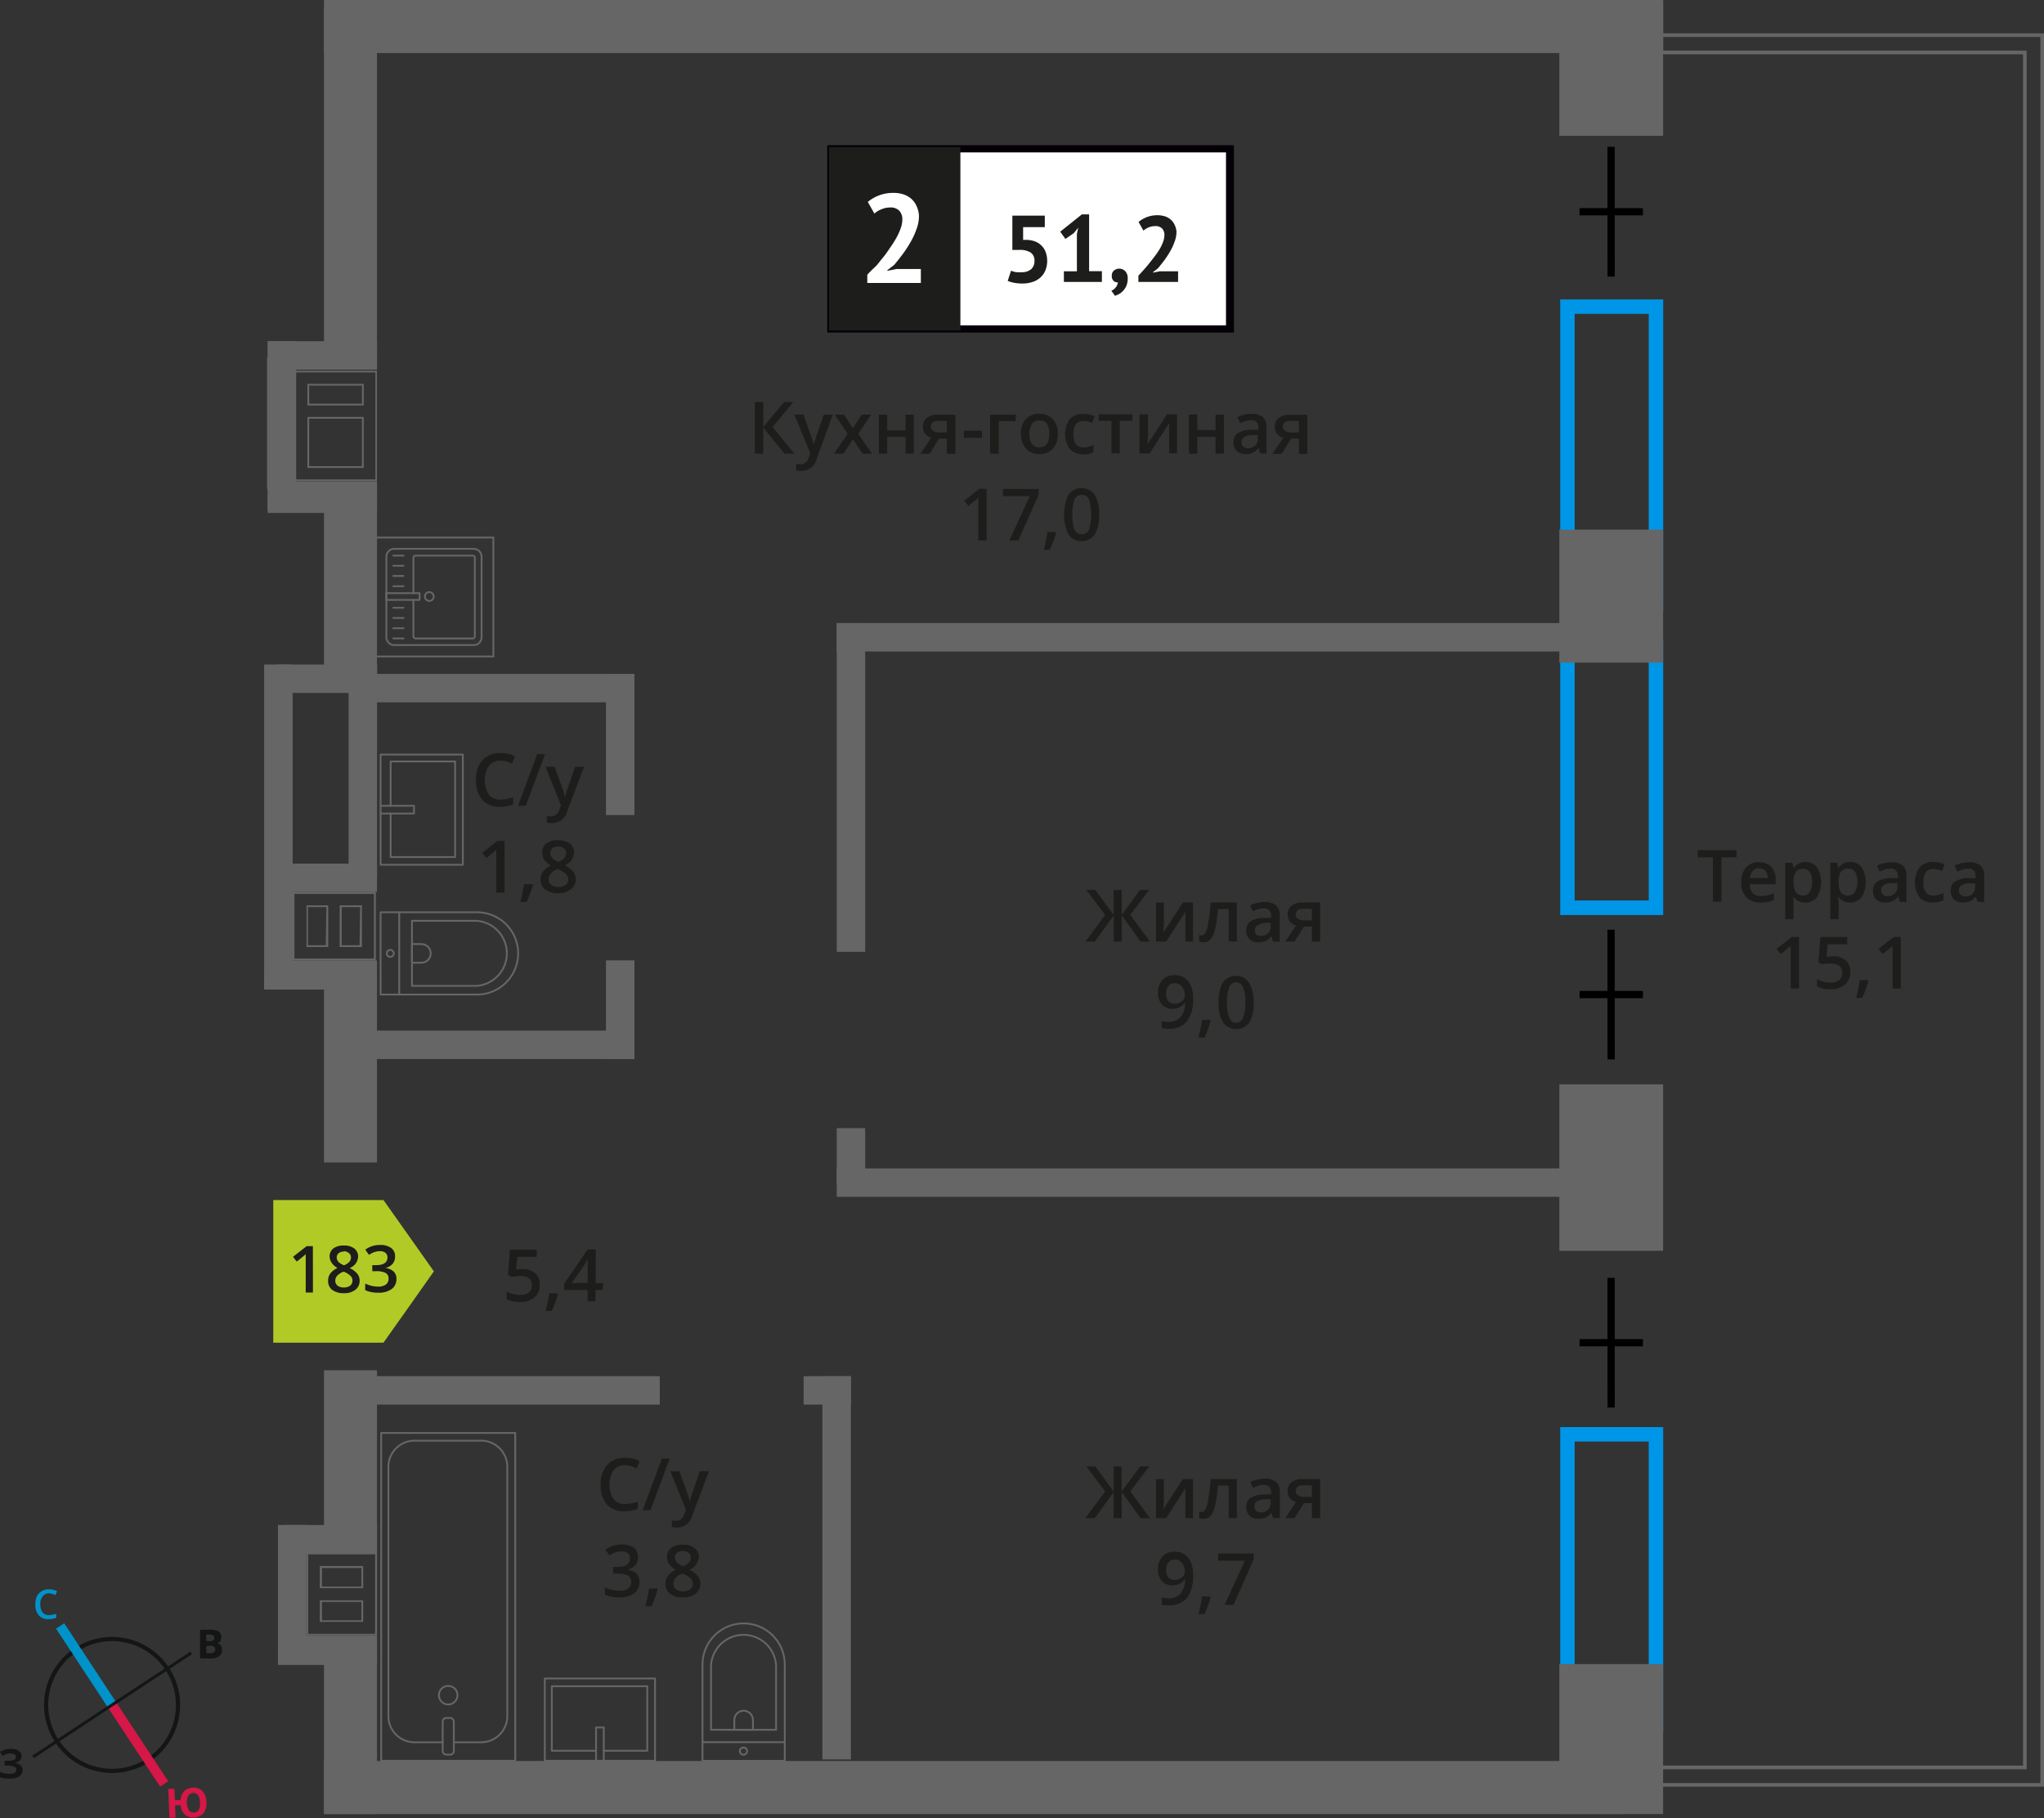 <svg id="Layer_1" data-name="Layer 1" xmlns="http://www.w3.org/2000/svg" width="282.81" height="251.5" viewBox="0 0 282.81 251.5">
  <rect x="0" y="0" width="282.81" height="251.5" fill="#333333" stroke="none"/>
  <defs>
    <style>
      .cls-1, .cls-10, .cls-11, .cls-12, .cls-4, .cls-8 {
        fill: none;
      }

      .cls-1 {
        stroke: #666;
        stroke-linecap: round;
        stroke-linejoin: round;
        stroke-width: 0.25px;
      }

      .cls-2 {
        fill: #666;
      }

      .cls-3 {
        fill: #1d1d1b;
      }

      .cls-4 {
        stroke: #000;
      }

      .cls-10, .cls-11, .cls-12, .cls-4 {
        stroke-miterlimit: 10;
      }

      .cls-5 {
        fill: #0096e7;
      }

      .cls-6 {
        fill: #fff;
      }

      .cls-7 {
        fill: #050007;
      }

      .cls-8 {
        stroke: #1d1d1b;
        stroke-miterlimit: 22.93;
        stroke-width: 0.5px;
      }

      .cls-9 {
        fill: #b2ca25;
        fill-rule: evenodd;
      }

      .cls-10 {
        stroke: #141515;
        stroke-width: 0.58px;
      }

      .cls-11 {
        stroke: #0093ca;
        stroke-width: 1.35px;
      }

      .cls-12 {
        stroke: #d61747;
        stroke-width: 1.35px;
      }

      .cls-13 {
        fill: #141515;
      }

      .cls-14 {
        fill: #0093ca;
      }

      .cls-15 {
        fill: #d61747;
      }
    </style>
  </defs>
  <g>
    <path class="cls-1" d="M54.53,75.92h11A1.09,1.09,0,0,1,66.63,77V88.15a1.08,1.08,0,0,1-1.08,1.08h-11a1.09,1.09,0,0,1-1.09-1.09V77A1.09,1.09,0,0,1,54.53,75.92Z"/>
    <path class="cls-1" d="M57.2,82.05V77.17a.32.32,0,0,1,.32-.32h7.86a.32.32,0,0,1,.32.32V88a.32.32,0,0,1-.32.32H57.52A.32.32,0,0,1,57.2,88V83"/>
    <path class="cls-1" d="M59.32,81.91a.61.61,0,1,1,0,1.21.61.61,0,0,1,0-1.21Z"/>
    <rect class="cls-1" x="53.44" y="82.05" width="4.61" height="0.93"/>
    <line class="cls-1" x1="54.42" y1="88.31" x2="55.83" y2="88.31"/>
    <line class="cls-1" x1="54.42" y1="86.9" x2="55.83" y2="86.9"/>
    <line class="cls-1" x1="54.42" y1="85.48" x2="55.83" y2="85.48"/>
    <line class="cls-1" x1="54.42" y1="84.07" x2="55.83" y2="84.07"/>
    <line class="cls-1" x1="54.42" y1="81.09" x2="55.83" y2="81.09"/>
    <line class="cls-1" x1="54.42" y1="79.67" x2="55.83" y2="79.67"/>
    <line class="cls-1" x1="54.42" y1="78.26" x2="55.83" y2="78.26"/>
    <line class="cls-1" x1="54.42" y1="76.85" x2="55.83" y2="76.85"/>
    <path class="cls-2" d="M68.14,90.68H51.93V74.48H68.14Zm.25-16.45H51.68v16.7H68.39Z"/>
    <g>
      <path class="cls-3" d="M72.34,175.55a2.45,2.45,0,0,1,1.71.57,2,2,0,0,1,.63,1.55,2.3,2.3,0,0,1-.71,1.79,3,3,0,0,1-2,.64,4,4,0,0,1-1.88-.38v-1.05A3.19,3.19,0,0,0,71,179a4.19,4.19,0,0,0,1,.12,1.82,1.82,0,0,0,1.19-.34,1.26,1.26,0,0,0,.4-1c0-.85-.54-1.28-1.63-1.28a4.72,4.72,0,0,0-.57.05c-.22,0-.42.06-.59.1l-.51-.3.27-3.49h3.71v1h-2.7l-.16,1.76.42-.06A3.47,3.47,0,0,1,72.34,175.55Z"/>
      <path class="cls-3" d="M77.2,179a15,15,0,0,1-.86,2.34H75.5a24.85,24.85,0,0,0,.5-2.45h1.13Z"/>
      <path class="cls-3" d="M83.39,178.45h-1V180H81.31v-1.55H78.05v-.89l3.26-4.72h1.12v4.65h1Zm-2.08-1V175.7c0-.64,0-1.16,0-1.57h0a5,5,0,0,1-.43.79l-1.77,2.57Z"/>
    </g>
    <rect class="cls-2" x="37.04" y="68.87" width="8.79" height="2.08"/>
    <rect class="cls-2" x="36.55" y="134.8" width="8.79" height="2.08"/>
    <rect class="cls-2" x="36.95" y="49.47" width="2.08" height="18.16"/>
    <rect class="cls-2" x="45.46" y="228.22" width="2.08" height="18.16"/>
    <rect class="cls-2" x="38.46" y="228.22" width="9.08" height="2.08"/>
    <line class="cls-4" x1="222.92" y1="38.26" x2="222.91" y2="20.31"/>
    <line class="cls-4" x1="227.32" y1="29.29" x2="218.55" y2="29.29"/>
    <line class="cls-4" x1="222.92" y1="146.54" x2="222.91" y2="128.6"/>
    <line class="cls-4" x1="227.32" y1="137.57" x2="218.55" y2="137.57"/>
    <line class="cls-4" x1="222.92" y1="194.7" x2="222.91" y2="176.75"/>
    <line class="cls-4" x1="227.32" y1="185.73" x2="218.55" y2="185.73"/>
    <path class="cls-5" d="M228.12,237.67H217.87V199.4h10.25Zm2-40.27H215.87v42.27h14.25Z"/>
    <path class="cls-5" d="M228.12,124.56H217.87V90.47h10.25Zm2-36.09H215.87v38.1h14.25Z"/>
    <path class="cls-5" d="M228.12,82.48H217.87V43.42h10.25Zm2-41.06H215.87V84.48h14.25Z"/>
    <rect class="cls-1" x="52.74" y="198.21" width="18.55" height="45.35"/>
    <rect class="cls-1" x="61.25" y="237.64" width="1.54" height="5.07" rx="0.49"/>
    <path class="cls-1" d="M61.25,241H57.42a3.62,3.62,0,0,1-3.68-3.56v-34.6a3.62,3.62,0,0,1,3.68-3.56H66.5a3.62,3.62,0,0,1,3.69,3.56v34.6A3.62,3.62,0,0,1,66.5,241H62.79"/>
    <path class="cls-1" d="M63.29,234.44A1.28,1.28,0,1,1,62,233.21,1.25,1.25,0,0,1,63.29,234.44Z"/>
    <path class="cls-1" d="M97.2,230.25v13.32h11.38V230.25a5.69,5.69,0,0,0-11.38,0Z"/>
    <path class="cls-1" d="M98.38,230.35v8.92h9v-8.92a4.51,4.51,0,0,0-9,0Z"/>
    <path class="cls-1" d="M101.6,237.93v1.34h2.58v-1.34a1.29,1.29,0,1,0-2.58,0Z"/>
    <path class="cls-1" d="M102.89,241.74a.47.47,0,0,1,.48.48.48.48,0,1,1-1,0A.47.47,0,0,1,102.89,241.74Z"/>
    <line class="cls-1" x1="97.2" y1="240.99" x2="108.58" y2="240.99"/>
    <rect class="cls-1" x="75.38" y="232.18" width="15.25" height="11.38"/>
    <polyline class="cls-1" points="83.54 243.56 83.54 238.95 82.47 238.95 82.47 243.56"/>
    <polyline class="cls-1" points="83.54 242.17 89.56 242.17 89.56 233.25 76.35 233.25 76.35 242.17 82.47 242.17"/>
    <path class="cls-1" d="M66,126.19H52.66v11.38H66a5.69,5.69,0,1,0,0-11.38Z"/>
    <path class="cls-1" d="M65.87,127.37H57v9h8.92a4.51,4.51,0,0,0,0-9Z"/>
    <path class="cls-1" d="M58.3,130.59H57v2.58H58.3a1.29,1.29,0,1,0,0-2.58Z"/>
    <path class="cls-1" d="M54.48,131.88a.48.48,0,1,1-.48-.48A.47.47,0,0,1,54.48,131.88Z"/>
    <line class="cls-1" x1="55.24" y1="126.19" x2="55.24" y2="137.57"/>
    <rect class="cls-1" x="52.66" y="104.37" width="11.38" height="15.25"/>
    <polyline class="cls-1" points="52.66 112.53 57.28 112.53 57.28 111.46 52.66 111.46"/>
    <polyline class="cls-1" points="54.05 112.53 54.05 118.55 62.97 118.55 62.97 105.33 54.05 105.33 54.05 111.46"/>
    <rect class="cls-2" x="215.75" y="73.26" width="14.36" height="18.4"/>
    <rect class="cls-2" x="215.75" y="0.39" width="14.36" height="18.4"/>
    <rect class="cls-2" x="215.75" y="149.99" width="14.36" height="23.03"/>
    <rect class="cls-2" x="215.75" y="230.19" width="14.36" height="20.74"/>
    <rect class="cls-2" x="44.83" y="1.02" width="7.33" height="48.15"/>
    <rect class="cls-2" x="44.83" y="68.56" width="7.33" height="25.31"/>
    <rect class="cls-2" x="44.83" y="135.49" width="7.33" height="25.31"/>
    <rect class="cls-2" x="44.83" y="189.54" width="7.33" height="25.31"/>
    <rect class="cls-2" x="44.83" y="228.1" width="7.33" height="22.83"/>
    <rect class="cls-2" x="44.83" width="185.29" height="7.34"/>
    <rect class="cls-2" x="44.83" y="243.59" width="179.73" height="7.34"/>
    <path class="cls-2" d="M42.64,215h9.27v11H42.64Zm7.61,4.68v-3.06h-6v3.06h6m0,4.67v-3h-6v3h6m-7.86-9.6v11.47h9.77V214.78H42.39ZM50,219.46H44.55V216.9H50Zm0,4.67H44.55v-2.55H50Z"/>
    <rect class="cls-2" x="39.04" y="226.25" width="13.13" height="3.93"/>
    <rect class="cls-2" x="39.04" y="210.95" width="13.13" height="3.93"/>
    <rect class="cls-2" x="38.46" y="210.95" width="3.93" height="19.23"/>
    <rect class="cls-2" x="38.16" y="119.46" width="14" height="3.93"/>
    <rect class="cls-2" x="38.16" y="91.92" width="14" height="3.93"/>
    <rect class="cls-2" x="38.16" y="132.85" width="14" height="3.93"/>
    <rect class="cls-2" x="36.55" y="91.92" width="3.94" height="44.87"/>
    <rect class="cls-2" x="48.23" y="91.92" width="3.94" height="29.46"/>
    <path class="cls-2" d="M40.74,123.65h11v8.94h-11ZM45.41,131v-5.77h-3V131h3m4.67,0v-5.77H47V131h3m-9.59-7.6h0v9.44H52V123.4Zm4.67,7.35H42.61v-5.27h2.55Zm4.67,0H47.28v-5.27h2.55Z"/>
    <path class="cls-2" d="M282.31,5.11V246.64H227.56v-1.91h52.85V7H227.56V5.11h54.75Zm.5-.5H227.06v2.9h52.85V244.23H227.06v2.91h55.75V4.61Z"/>
    <rect class="cls-2" x="52.16" y="93.22" width="35.61" height="3.93"/>
    <rect class="cls-2" x="115.77" y="86.19" width="104.3" height="3.93"/>
    <rect class="cls-2" x="115.77" y="161.62" width="104.3" height="3.93"/>
    <rect class="cls-2" x="52.16" y="142.56" width="35.61" height="3.93"/>
    <rect class="cls-2" x="52.16" y="190.36" width="39.13" height="3.93"/>
    <rect class="cls-2" x="111.19" y="190.36" width="6.54" height="3.93"/>
    <rect class="cls-2" x="83.84" y="93.22" width="3.94" height="19.52"/>
    <rect class="cls-2" x="115.77" y="86.19" width="3.94" height="45.47"/>
    <rect class="cls-2" x="115.77" y="156.05" width="3.94" height="7.71"/>
    <rect class="cls-2" x="113.79" y="190.36" width="3.94" height="53.01"/>
    <rect class="cls-2" x="83.84" y="132.84" width="3.94" height="13.66"/>
    <path class="cls-2" d="M40.94,51.52h11V66.31h-11Zm9.39,4.57v-3h-7.8v3h7.8m0,8.64V57.67h-7.8v7.06h7.8M40.69,51.27V66.56H52.16V51.27Zm9.39,4.57h-7.3v-2.5h7.3Zm0,8.64h-7.3V57.92h7.3Z"/>
    <rect class="cls-2" x="37.04" y="47.2" width="3.94" height="23.32"/>
    <rect class="cls-2" x="37.04" y="47.2" width="15.13" height="3.93"/>
    <rect class="cls-2" x="37.04" y="66.59" width="15.13" height="3.93"/>
    <path class="cls-3" d="M109.91,62.75h-1.37l-2.94-3.62v3.62h-1.16V55.61h1.16v3.46l2.89-3.46h1.28l-2.88,3.45Zm0-5.4h1.25l1.1,3.06a5.39,5.39,0,0,1,.33,1.23h0c0-.18.09-.39.16-.65s.49-1.47,1.24-3.64h1.24L113,63.47a2.19,2.19,0,0,1-2.1,1.68,3.05,3.05,0,0,1-.74-.08v-.91a2.68,2.68,0,0,0,.59.06,1.2,1.2,0,0,0,1.17-1l.2-.51ZM117.29,60l-1.81-2.64h1.31L118,59.24l1.24-1.89h1.3L118.74,60l1.91,2.76h-1.3l-1.33-2-1.33,2h-1.3Zm5.46-2.64v2.17h2.54V57.35h1.15v5.4h-1.15V60.42h-2.54v2.33H121.6v-5.4Zm5.88,5.4h-1.28l1.5-2.21A1.61,1.61,0,0,1,128,60a1.63,1.63,0,0,1-.31-1,1.44,1.44,0,0,1,.55-1.2,2.32,2.32,0,0,1,1.49-.43h2.46v5.4H131V60.67h-1.09ZM128.8,59a.68.68,0,0,0,.32.62,1.49,1.49,0,0,0,.84.21H131v-1.6h-1.25a1.16,1.16,0,0,0-.72.2A.68.68,0,0,0,128.8,59Zm4.55,1.57v-1h2.51v1Zm7.18-3.21v.9h-2.34v4.5H137v-5.4ZM146.36,60a2.94,2.94,0,0,1-.68,2.07,2.44,2.44,0,0,1-1.89.74,2.63,2.63,0,0,1-1.33-.34,2.31,2.31,0,0,1-.9-1,3.36,3.36,0,0,1-.31-1.49,3,3,0,0,1,.67-2,2.46,2.46,0,0,1,1.9-.74,2.36,2.36,0,0,1,1.86.76A2.88,2.88,0,0,1,146.36,60Zm-3.93,0c0,1.25.46,1.87,1.38,1.87s1.37-.62,1.37-1.87-.46-1.85-1.38-1.85a1.15,1.15,0,0,0-1,.48A2.41,2.41,0,0,0,142.43,60Zm7.43,2.81a2.34,2.34,0,0,1-1.86-.72A3.6,3.6,0,0,1,148,58a2.45,2.45,0,0,1,1.92-.74,3.62,3.62,0,0,1,1.54.32l-.35.92a3.38,3.38,0,0,0-1.2-.28c-.93,0-1.4.62-1.4,1.86a2.27,2.27,0,0,0,.35,1.37,1.22,1.22,0,0,0,1,.45,2.93,2.93,0,0,0,1.45-.38v1a2.16,2.16,0,0,1-.65.26A4.16,4.16,0,0,1,149.86,62.85Zm6.83-5.5v.9h-1.76v4.5h-1.15v-4.5H152v-.9Zm2.14,0v2.77c0,.32,0,.8-.08,1.42l2.71-4.19h1.4v5.4h-1.1V60c0-.15,0-.39,0-.73s0-.58,0-.73l-2.7,4.18h-1.4v-5.4Zm6.82,0v2.17h2.54V57.35h1.15v5.4h-1.15V60.42h-2.54v2.33H164.5v-5.4Zm8.71,5.4-.23-.75h0a2.22,2.22,0,0,1-.78.67,2.52,2.52,0,0,1-1,.18,1.7,1.7,0,0,1-1.24-.43,1.61,1.61,0,0,1-.45-1.22,1.45,1.45,0,0,1,.62-1.26,3.69,3.69,0,0,1,1.89-.46l.93,0v-.29a1.09,1.09,0,0,0-.24-.77,1,1,0,0,0-.75-.26,2.61,2.61,0,0,0-.79.12c-.26.09-.5.18-.74.29l-.37-.82a4.51,4.51,0,0,1,1.95-.47,2.34,2.34,0,0,1,1.56.45,1.76,1.76,0,0,1,.52,1.41v3.64ZM172.65,62a1.46,1.46,0,0,0,1-.35,1.27,1.27,0,0,0,.37-1v-.47l-.69,0a2.41,2.41,0,0,0-1.18.27.84.84,0,0,0-.37.74.7.7,0,0,0,.22.56A.93.93,0,0,0,172.65,62Zm4.68.78h-1.28l1.5-2.21a1.61,1.61,0,0,1-.86-.56,1.63,1.63,0,0,1-.31-1,1.44,1.44,0,0,1,.55-1.2,2.32,2.32,0,0,1,1.49-.43h2.46v5.4h-1.15V60.67h-1.09ZM177.5,59a.68.68,0,0,0,.32.62,1.49,1.49,0,0,0,.84.21h1.07v-1.6h-1.25a1.16,1.16,0,0,0-.72.2A.68.68,0,0,0,177.5,59Z"/>
    <g>
      <path class="cls-3" d="M136.51,74.75h-1.15V70.14c0-.55,0-1,0-1.31a2.27,2.27,0,0,1-.27.26c-.11.1-.48.4-1.1.9l-.58-.73,2.1-1.65h1Z"/>
      <path class="cls-3" d="M139.66,74.75l2.82-6.12h-3.71v-1h4.94v.8l-2.81,6.33Z"/>
      <path class="cls-3" d="M146.13,73.7a16.12,16.12,0,0,1-.86,2.34h-.84c.22-.88.39-1.7.5-2.45h1.13Z"/>
      <path class="cls-3" d="M152.07,71.18a5.11,5.11,0,0,1-.6,2.77,2.27,2.27,0,0,1-3.64,0,6.6,6.6,0,0,1,0-5.52,2.25,2.25,0,0,1,3.63,0A5,5,0,0,1,152.07,71.18Zm-3.69,0a5.22,5.22,0,0,0,.3,2.09,1,1,0,0,0,1,.62,1,1,0,0,0,1-.63,7.36,7.36,0,0,0,0-4.16,1,1,0,0,0-1-.64,1,1,0,0,0-1,.63A5.26,5.26,0,0,0,148.38,71.18Z"/>
    </g>
    <rect class="cls-6" x="114.95" y="20.59" width="54.7" height="24.87"/>
    <path class="cls-7" d="M169.65,21.08h-54.1V45h54.1Zm-54.65-1h55.73V46H114.46V20.09Z"/>
    <rect class="cls-3" x="114.95" y="20.59" width="17.68" height="24.87"/>
    <rect class="cls-8" x="114.95" y="20.59" width="17.68" height="24.87"/>
    <g>
      <path class="cls-3" d="M141.36,37.65a1.9,1.9,0,0,0,1.32-.42,1.49,1.49,0,0,0,.45-1.15,1.31,1.31,0,0,0-.53-1.15,2.75,2.75,0,0,0-1.53-.36l-1,0V29.83h4.49v1.59h-3v1.76l.54,0a3.73,3.73,0,0,1,1.15.23,2.57,2.57,0,0,1,.88.59,2.42,2.42,0,0,1,.56.9,3.61,3.61,0,0,1-.06,2.53,2.68,2.68,0,0,1-.73,1,3,3,0,0,1-1.09.59,4.53,4.53,0,0,1-1.37.2,6.54,6.54,0,0,1-1.11-.1,3.7,3.7,0,0,1-.9-.27l.46-1.41a2.68,2.68,0,0,0,.66.2A4.3,4.3,0,0,0,141.36,37.65Z"/>
      <path class="cls-3" d="M147.2,37.53H149V32.37l.19-.88-.62.76-1.16.8-.72-1,3-2.4h1v7.86h1.77V39H147.2Z"/>
      <path class="cls-3" d="M153.83,38.13a.9.9,0,0,1,.3-.71,1.16,1.16,0,0,1,1.58.11,1.42,1.42,0,0,1,.32,1,2.6,2.6,0,0,1-.18,1,2.58,2.58,0,0,1-.46.7,2.17,2.17,0,0,1-.57.45,5.79,5.79,0,0,1-.55.24l-.5-.71a1.44,1.44,0,0,0,.61-.47,1.23,1.23,0,0,0,.29-.69.7.7,0,0,1-.57-.18A.89.89,0,0,1,153.83,38.13Z"/>
      <path class="cls-3" d="M162.78,32.06a4,4,0,0,1-.25,1.34,8,8,0,0,1-.61,1.34A14.27,14.27,0,0,1,161.1,36c-.3.4-.6.77-.88,1.11l-.69.54v.06l.94-.18H163V39h-5.49v-.87l.7-.76c.26-.3.53-.6.79-.93s.52-.66.78-1a12.43,12.43,0,0,0,.68-1,5.81,5.81,0,0,0,.47-1,2.74,2.74,0,0,0,.18-.94,1.26,1.26,0,0,0-.31-.88,1.23,1.23,0,0,0-1-.34,2.27,2.27,0,0,0-.86.17,2.51,2.51,0,0,0-.73.45l-.68-1.2a4.23,4.23,0,0,1,1.15-.67,4.13,4.13,0,0,1,1.52-.26,3.44,3.44,0,0,1,1,.16,2.33,2.33,0,0,1,.8.46,2.07,2.07,0,0,1,.54.75A2.62,2.62,0,0,1,162.78,32.06Z"/>
    </g>
    <path class="cls-6" d="M127.15,29.87a5.24,5.24,0,0,1-.33,1.8,10.65,10.65,0,0,1-.82,1.79,15.79,15.79,0,0,1-1.1,1.69c-.41.55-.8,1.05-1.19,1.5l-.93.72v.09l1.27-.25h3.36v1.93H120V38c.28-.3.6-.64,1-1s.7-.81,1.06-1.24.7-.89,1-1.36a16,16,0,0,0,.91-1.41,8.38,8.38,0,0,0,.64-1.38,3.73,3.73,0,0,0,.24-1.26,1.76,1.76,0,0,0-.41-1.19,1.67,1.67,0,0,0-1.31-.46,3,3,0,0,0-1.15.24,3.23,3.23,0,0,0-1,.6l-.91-1.61a5.43,5.43,0,0,1,1.55-.9,5.51,5.51,0,0,1,2-.35,4.36,4.36,0,0,1,1.39.21,3.16,3.16,0,0,1,1.09.62,2.9,2.9,0,0,1,.72,1A3.58,3.58,0,0,1,127.15,29.87Z"/>
    <path class="cls-3" d="M152.91,126.55l-2.61-3.45h1.25l2.54,3.46V123.1h1.11v3.46l2.54-3.46H159l-2.61,3.45,2.72,3.69h-1.29l-2.61-3.62v3.62h-1.11v-3.62l-2.61,3.62h-1.3Zm8.12-1.71v2.77c0,.32,0,.79-.08,1.42l2.71-4.19h1.4v5.4H164v-2.72c0-.15,0-.39,0-.73s0-.58.05-.73l-2.7,4.18h-1.4v-5.4Zm10.11,5.4H170v-4.5h-1.49a17.72,17.72,0,0,1-.37,2.71,3.64,3.64,0,0,1-.6,1.43,1.21,1.21,0,0,1-1,.45,1.65,1.65,0,0,1-.63-.11v-.9a.92.92,0,0,0,.36.07c.33,0,.59-.37.78-1.12a21.33,21.33,0,0,0,.45-3.43h3.63Zm5,0-.23-.75h0a2.16,2.16,0,0,1-.79.67,2.44,2.44,0,0,1-1,.18,1.77,1.77,0,0,1-1.25-.43,1.66,1.66,0,0,1-.44-1.22,1.41,1.41,0,0,1,.62-1.26,3.54,3.54,0,0,1,1.89-.46l.93,0v-.29a1.08,1.08,0,0,0-.24-.77,1,1,0,0,0-.75-.26,2.67,2.67,0,0,0-.8.12,5.84,5.84,0,0,0-.73.29l-.37-.82a4,4,0,0,1,1-.35,4.45,4.45,0,0,1,1-.12,2.33,2.33,0,0,1,1.55.45,1.76,1.76,0,0,1,.53,1.41v3.64Zm-1.71-.78a1.43,1.43,0,0,0,1-.35,1.27,1.27,0,0,0,.38-1v-.47l-.69,0A2.38,2.38,0,0,0,174,128a.82.82,0,0,0-.37.74.73.73,0,0,0,.21.56A1,1,0,0,0,174.45,129.46Zm4.68.78h-1.28l1.5-2.21a1.63,1.63,0,0,1-.86-.56,1.57,1.57,0,0,1-.31-1,1.46,1.46,0,0,1,.54-1.2,2.37,2.37,0,0,1,1.5-.43h2.46v5.4h-1.15v-2.08h-1.09Zm.17-3.76a.69.69,0,0,0,.31.62,1.51,1.51,0,0,0,.85.21h1.07v-1.6h-1.25a1.11,1.11,0,0,0-.73.2A.67.67,0,0,0,179.3,126.48Z"/>
    <g>
      <path class="cls-3" d="M165.07,138.15a5,5,0,0,1-.85,3.15,3.13,3.13,0,0,1-2.56,1,3.93,3.93,0,0,1-.93-.08v-1a3.26,3.26,0,0,0,.87.12,2.22,2.22,0,0,0,1.73-.63,3,3,0,0,0,.63-2h-.06a1.62,1.62,0,0,1-.7.63,2.18,2.18,0,0,1-.95.2,1.94,1.94,0,0,1-1.49-.59,2.31,2.31,0,0,1-.54-1.62,2.5,2.5,0,0,1,.62-1.78,2.26,2.26,0,0,1,1.72-.66,2.32,2.32,0,0,1,1.32.37,2.41,2.41,0,0,1,.88,1.07A4.34,4.34,0,0,1,165.07,138.15ZM162.58,136a1.12,1.12,0,0,0-.92.39,1.68,1.68,0,0,0-.31,1.09,1.43,1.43,0,0,0,.29,1,1.13,1.13,0,0,0,.9.35,1.43,1.43,0,0,0,1-.35,1,1,0,0,0,.4-.81,2,2,0,0,0-.17-.81,1.42,1.42,0,0,0-.47-.6A1.12,1.12,0,0,0,162.58,136Z"/>
      <path class="cls-3" d="M167.52,141.19a18.47,18.47,0,0,1-.86,2.34h-.85a22.91,22.91,0,0,0,.51-2.45h1.12Z"/>
      <path class="cls-3" d="M173.45,138.67a5.06,5.06,0,0,1-.59,2.76,2.25,2.25,0,0,1-3.64,0,5,5,0,0,1-.61-2.73,5.22,5.22,0,0,1,.59-2.79A2.06,2.06,0,0,1,171,135a2,2,0,0,1,1.81.93A5,5,0,0,1,173.45,138.67Zm-3.68,0a5.17,5.17,0,0,0,.3,2.08,1,1,0,0,0,1.92,0,5,5,0,0,0,.31-2.07,5.05,5.05,0,0,0-.31-2.08,1,1,0,0,0-1.92,0A5.26,5.26,0,0,0,169.77,138.67Z"/>
    </g>
    <path class="cls-3" d="M152.91,206.3l-2.61-3.45h1.25l2.54,3.46v-3.46h1.11v3.46l2.54-3.46H159l-2.61,3.45L159.1,210h-1.29l-2.61-3.62V210h-1.11v-3.62L151.48,210h-1.3Zm8.12-1.71v2.77c0,.32,0,.79-.08,1.42l2.71-4.19h1.4V210H164v-2.72c0-.15,0-.39,0-.73s0-.58.05-.73l-2.7,4.18h-1.4v-5.4Zm10.11,5.4H170v-4.5h-1.49a17.72,17.72,0,0,1-.37,2.71,3.64,3.64,0,0,1-.6,1.43,1.21,1.21,0,0,1-1,.45,1.65,1.65,0,0,1-.63-.11v-.9a.92.92,0,0,0,.36.07c.33,0,.59-.37.78-1.12a21.33,21.33,0,0,0,.45-3.43h3.63Zm5,0-.23-.75h0a2.16,2.16,0,0,1-.79.67,2.44,2.44,0,0,1-1,.18,1.77,1.77,0,0,1-1.25-.43,1.66,1.66,0,0,1-.44-1.22,1.41,1.41,0,0,1,.62-1.26,3.54,3.54,0,0,1,1.89-.46l.93,0v-.29a1.08,1.08,0,0,0-.24-.77,1,1,0,0,0-.75-.26,2.67,2.67,0,0,0-.8.12,5.84,5.84,0,0,0-.73.29L173,205a4,4,0,0,1,1-.35,4.45,4.45,0,0,1,1-.12,2.33,2.33,0,0,1,1.55.45,1.76,1.76,0,0,1,.53,1.41V210Zm-1.71-.78a1.43,1.43,0,0,0,1-.35,1.27,1.27,0,0,0,.38-1v-.47l-.69,0a2.38,2.38,0,0,0-1.18.27.82.82,0,0,0-.37.74.73.73,0,0,0,.21.56A1,1,0,0,0,174.45,209.21Zm4.68.78h-1.28l1.5-2.21a1.63,1.63,0,0,1-.86-.56,1.57,1.57,0,0,1-.31-1,1.46,1.46,0,0,1,.54-1.2,2.37,2.37,0,0,1,1.5-.43h2.46V210h-1.15v-2.08h-1.09Zm.17-3.76a.69.69,0,0,0,.31.62,1.51,1.51,0,0,0,.85.21h1.07v-1.6h-1.25a1.11,1.11,0,0,0-.73.2A.67.67,0,0,0,179.3,206.23Z"/>
    <g>
      <path class="cls-3" d="M165.07,217.9a5,5,0,0,1-.85,3.15,3.13,3.13,0,0,1-2.56,1,3.93,3.93,0,0,1-.93-.08v-1a3.26,3.26,0,0,0,.87.12,2.22,2.22,0,0,0,1.73-.63,3,3,0,0,0,.63-2h-.06a1.62,1.62,0,0,1-.7.63,2.18,2.18,0,0,1-.95.2,1.94,1.94,0,0,1-1.49-.59,2.31,2.31,0,0,1-.54-1.62,2.5,2.5,0,0,1,.62-1.78,2.26,2.26,0,0,1,1.72-.66,2.32,2.32,0,0,1,1.32.37,2.41,2.41,0,0,1,.88,1.07A4.34,4.34,0,0,1,165.07,217.9Zm-2.49-2.19a1.12,1.12,0,0,0-.92.39,1.68,1.68,0,0,0-.31,1.09,1.43,1.43,0,0,0,.29,1,1.13,1.13,0,0,0,.9.35,1.43,1.43,0,0,0,1-.35,1,1,0,0,0,.4-.81,2,2,0,0,0-.17-.81,1.42,1.42,0,0,0-.47-.6A1.12,1.12,0,0,0,162.58,215.71Z"/>
      <path class="cls-3" d="M167.52,220.94a18.47,18.47,0,0,1-.86,2.34h-.85a22.91,22.91,0,0,0,.51-2.45h1.12Z"/>
      <path class="cls-3" d="M169.43,222l2.82-6.12h-3.71v-1h4.93v.8l-2.8,6.33Z"/>
    </g>
    <path class="cls-3" d="M86.48,202.66a2,2,0,0,0-1.59.71,3.78,3.78,0,0,0,0,4,2,2,0,0,0,1.61.67,4.31,4.31,0,0,0,.88-.09c.28-.06.57-.14.88-.23v1a5.41,5.41,0,0,1-1.9.32,3.05,3.05,0,0,1-2.41-.95,4,4,0,0,1-.84-2.72,4.31,4.31,0,0,1,.41-2,2.91,2.91,0,0,1,1.17-1.28,3.66,3.66,0,0,1,1.82-.44,4.44,4.44,0,0,1,2,.46l-.42,1a4.73,4.73,0,0,0-.77-.3A2.59,2.59,0,0,0,86.48,202.66Zm6.18-.9L90,208.9H88.92l2.66-7.14Zm.08,1.74H94l1.1,3.06a6.67,6.67,0,0,1,.33,1.23h0a4.66,4.66,0,0,1,.16-.65c.08-.26.49-1.47,1.24-3.64H98.1l-2.31,6.12a2.19,2.19,0,0,1-2.1,1.68,3.65,3.65,0,0,1-.74-.08v-.91a2.61,2.61,0,0,0,.59.06,1.2,1.2,0,0,0,1.16-1l.21-.51Z"/>
    <g>
      <path class="cls-3" d="M88.27,215.4a1.63,1.63,0,0,1-.4,1.13,2,2,0,0,1-1.11.61v0a2.19,2.19,0,0,1,1.29.53,1.58,1.58,0,0,1,.43,1.14,1.92,1.92,0,0,1-.73,1.59,3.37,3.37,0,0,1-2.07.56,4.6,4.6,0,0,1-2-.39v-1a5,5,0,0,0,1,.35,4.23,4.23,0,0,0,1,.12,2,2,0,0,0,1.24-.31,1.11,1.11,0,0,0,.41-.95.92.92,0,0,0-.46-.84,2.87,2.87,0,0,0-1.42-.27h-.62v-.93h.63c1.14,0,1.7-.4,1.7-1.18a.85.85,0,0,0-.29-.71,1.32,1.32,0,0,0-.88-.25,2.88,2.88,0,0,0-.78.11,3.9,3.9,0,0,0-.89.45l-.56-.8a3.73,3.73,0,0,1,2.28-.72,2.69,2.69,0,0,1,1.68.46A1.54,1.54,0,0,1,88.27,215.4Z"/>
      <path class="cls-3" d="M91,219.85a18.47,18.47,0,0,1-.86,2.34h-.85a22.91,22.91,0,0,0,.51-2.45H90.9Z"/>
      <path class="cls-3" d="M94.49,213.67a2.52,2.52,0,0,1,1.6.46,1.5,1.5,0,0,1,.6,1.25,2,2,0,0,1-1.32,1.75,3.4,3.4,0,0,1,1.19.88,1.65,1.65,0,0,1,.35,1,1.72,1.72,0,0,1-.64,1.41,2.68,2.68,0,0,1-1.76.54,2.86,2.86,0,0,1-1.8-.5,1.67,1.67,0,0,1-.64-1.41A1.86,1.86,0,0,1,92.4,218a2.87,2.87,0,0,1,1.1-.84,2.8,2.8,0,0,1-.94-.83,1.79,1.79,0,0,1-.27-1,1.47,1.47,0,0,1,.61-1.24A2.52,2.52,0,0,1,94.49,213.67Zm-1.33,5.38a1,1,0,0,0,.36.79,1.57,1.57,0,0,0,1,.28,1.53,1.53,0,0,0,1-.29,1,1,0,0,0,.35-.79,1,1,0,0,0-.33-.72,3.06,3.06,0,0,0-1-.61l-.14-.06a2.5,2.5,0,0,0-.93.62A1.18,1.18,0,0,0,93.16,219.05Zm1.32-4.5a1.22,1.22,0,0,0-.79.24.8.8,0,0,0-.3.66.94.94,0,0,0,.11.45,1.2,1.2,0,0,0,.31.37,3.62,3.62,0,0,0,.7.39,2.38,2.38,0,0,0,.83-.54,1,1,0,0,0,.24-.67.8.8,0,0,0-.3-.66A1.25,1.25,0,0,0,94.48,214.55Z"/>
    </g>
    <path class="cls-3" d="M69.23,105.22a2,2,0,0,0-1.59.71,3.78,3.78,0,0,0,0,4,2,2,0,0,0,1.61.67,4.31,4.31,0,0,0,.88-.09c.28-.06.57-.14.88-.23v1a5.41,5.41,0,0,1-1.9.32,3.05,3.05,0,0,1-2.41-1,4,4,0,0,1-.84-2.72,4.31,4.31,0,0,1,.41-2,2.91,2.91,0,0,1,1.17-1.28,3.66,3.66,0,0,1,1.82-.44,4.44,4.44,0,0,1,2,.46l-.42,1a4.73,4.73,0,0,0-.77-.3A2.59,2.59,0,0,0,69.23,105.22Zm6.18-.9-2.66,7.14H71.67l2.66-7.14Zm.08,1.74h1.25l1.1,3.06a6.67,6.67,0,0,1,.33,1.23h0a4.66,4.66,0,0,1,.16-.65c.08-.26.49-1.47,1.24-3.64h1.24l-2.31,6.12a2.19,2.19,0,0,1-2.1,1.68,3.65,3.65,0,0,1-.74-.08v-.91a2.61,2.61,0,0,0,.59.06,1.2,1.2,0,0,0,1.16-1l.21-.51Z"/>
    <g>
      <path class="cls-3" d="M69.82,123.46H68.67v-4.61c0-.55,0-1,0-1.31l-.28.26-1.09.9-.58-.73,2.1-1.65h1Z"/>
      <path class="cls-3" d="M73.73,122.41a18.47,18.47,0,0,1-.86,2.34H72a22.91,22.91,0,0,0,.51-2.45h1.12Z"/>
      <path class="cls-3" d="M77.24,116.23a2.52,2.52,0,0,1,1.6.46,1.5,1.5,0,0,1,.6,1.25,2,2,0,0,1-1.32,1.75,3.4,3.4,0,0,1,1.19.88,1.65,1.65,0,0,1,.35,1A1.72,1.72,0,0,1,79,123a2.68,2.68,0,0,1-1.76.54,2.86,2.86,0,0,1-1.8-.5,1.68,1.68,0,0,1-.64-1.41,1.81,1.81,0,0,1,.33-1.07,2.78,2.78,0,0,1,1.1-.85,2.8,2.8,0,0,1-.94-.83,1.79,1.79,0,0,1-.27-1,1.47,1.47,0,0,1,.61-1.24A2.52,2.52,0,0,1,77.24,116.23Zm-1.33,5.38a1,1,0,0,0,.36.79,1.57,1.57,0,0,0,1,.28,1.53,1.53,0,0,0,1-.29,1,1,0,0,0,.35-.79,1,1,0,0,0-.33-.72,3.06,3.06,0,0,0-1-.61l-.14-.06a2.5,2.5,0,0,0-.93.62A1.16,1.16,0,0,0,75.91,121.61Zm1.32-4.5a1.22,1.22,0,0,0-.79.24.8.8,0,0,0-.3.66.94.94,0,0,0,.11.45,1.2,1.2,0,0,0,.31.37,3.62,3.62,0,0,0,.7.39,2.25,2.25,0,0,0,.83-.55,1,1,0,0,0,.24-.66.8.8,0,0,0-.3-.66A1.25,1.25,0,0,0,77.23,117.11Z"/>
    </g>
    <path class="cls-3" d="M238.19,124.74H237V118.6h-2.1v-1h5.37v1h-2.1Zm5.43.1a2.61,2.61,0,0,1-2-.74,2.75,2.75,0,0,1-.71-2,3.05,3.05,0,0,1,.65-2.08,2.28,2.28,0,0,1,1.82-.76,2.25,2.25,0,0,1,1.69.65,2.5,2.5,0,0,1,.62,1.79v.62h-3.6a1.75,1.75,0,0,0,.42,1.21,1.49,1.49,0,0,0,1.13.42,4.13,4.13,0,0,0,.89-.09,4.66,4.66,0,0,0,.89-.3v.93a3.53,3.53,0,0,1-.85.28A4.88,4.88,0,0,1,243.62,124.84Zm-.21-4.73a1.12,1.12,0,0,0-.88.35,1.61,1.61,0,0,0-.39,1h2.45a1.57,1.57,0,0,0-.32-1A1.11,1.11,0,0,0,243.41,120.11Zm6.35,4.73a1.88,1.88,0,0,1-1.59-.74h-.07c0,.45.07.73.07.83v2.21H247v-7.8H248c0,.1.08.34.16.72h.06a1.78,1.78,0,0,1,1.61-.82,1.86,1.86,0,0,1,1.57.73,4,4,0,0,1,0,4.12A1.88,1.88,0,0,1,249.76,124.84Zm-.28-4.66a1.18,1.18,0,0,0-1,.4,2.08,2.08,0,0,0-.31,1.28V122a2.53,2.53,0,0,0,.31,1.43,1.18,1.18,0,0,0,1,.44,1,1,0,0,0,.92-.49,2.58,2.58,0,0,0,.32-1.39,2.47,2.47,0,0,0-.32-1.38A1.06,1.06,0,0,0,249.48,120.18Zm6.51,4.66a1.88,1.88,0,0,1-1.59-.74h-.07c0,.45.07.73.07.83v2.21h-1.15v-7.8h.93c0,.1.08.34.16.72h.06a1.78,1.78,0,0,1,1.61-.82,1.86,1.86,0,0,1,1.57.73,4,4,0,0,1,0,4.12A1.88,1.88,0,0,1,256,124.84Zm-.28-4.66a1.18,1.18,0,0,0-1,.4,2.08,2.08,0,0,0-.31,1.28V122a2.53,2.53,0,0,0,.31,1.43,1.18,1.18,0,0,0,1,.44,1,1,0,0,0,.92-.49A2.58,2.58,0,0,0,257,122a2.47,2.47,0,0,0-.32-1.38A1.06,1.06,0,0,0,255.71,120.18Zm7.15,4.56-.23-.75h0a2.16,2.16,0,0,1-.79.67,2.44,2.44,0,0,1-1,.18,1.77,1.77,0,0,1-1.25-.43,1.66,1.66,0,0,1-.44-1.22,1.41,1.41,0,0,1,.62-1.26,3.54,3.54,0,0,1,1.89-.46l.93,0v-.29a1.08,1.08,0,0,0-.24-.77,1,1,0,0,0-.75-.26,2.67,2.67,0,0,0-.8.12,5.84,5.84,0,0,0-.73.29l-.37-.82a4,4,0,0,1,1-.35,4.45,4.45,0,0,1,1-.12,2.33,2.33,0,0,1,1.55.45,1.76,1.76,0,0,1,.53,1.41v3.64Zm-1.71-.78a1.43,1.43,0,0,0,1-.35,1.27,1.27,0,0,0,.38-1v-.47l-.69,0a2.38,2.38,0,0,0-1.18.27.82.82,0,0,0-.37.74.73.73,0,0,0,.21.56A1,1,0,0,0,261.15,124Zm6.31.88a2.38,2.38,0,0,1-1.87-.72,3.66,3.66,0,0,1,0-4.15,2.48,2.48,0,0,1,1.93-.73,3.66,3.66,0,0,1,1.54.32l-.35.92a3.48,3.48,0,0,0-1.2-.28c-.94,0-1.4.62-1.4,1.86a2.17,2.17,0,0,0,.35,1.36,1.19,1.19,0,0,0,1,.46,3,3,0,0,0,1.45-.38v1a2.22,2.22,0,0,1-.66.26A4,4,0,0,1,267.46,124.84Zm6.15-.1-.23-.75h0a2.16,2.16,0,0,1-.79.67,2.44,2.44,0,0,1-1,.18,1.77,1.77,0,0,1-1.25-.43,1.66,1.66,0,0,1-.44-1.22,1.41,1.41,0,0,1,.62-1.26,3.54,3.54,0,0,1,1.89-.46l.93,0v-.29a1.08,1.08,0,0,0-.24-.77,1,1,0,0,0-.75-.26,2.67,2.67,0,0,0-.8.12,5.84,5.84,0,0,0-.73.29l-.37-.82a4,4,0,0,1,1-.35,4.45,4.45,0,0,1,1-.12,2.33,2.33,0,0,1,1.55.45,1.76,1.76,0,0,1,.53,1.41v3.64ZM271.9,124a1.43,1.43,0,0,0,1-.35,1.27,1.27,0,0,0,.38-1v-.47l-.69,0a2.38,2.38,0,0,0-1.18.27.82.82,0,0,0-.37.74.73.73,0,0,0,.21.56A1,1,0,0,0,271.9,124Z"/>
    <g>
      <path class="cls-3" d="M248.91,136.74h-1.15v-4.61c0-.55,0-1,0-1.31a3.71,3.71,0,0,1-.28.26l-1.09.9-.58-.73,2.1-1.65h1Z"/>
      <path class="cls-3" d="M253.67,132.28a2.45,2.45,0,0,1,1.71.57,2,2,0,0,1,.63,1.56,2.25,2.25,0,0,1-.72,1.78,2.93,2.93,0,0,1-2,.65,3.79,3.79,0,0,1-1.88-.39v-1a3.67,3.67,0,0,0,.9.35,4.27,4.27,0,0,0,1,.12,1.79,1.79,0,0,0,1.18-.35,1.25,1.25,0,0,0,.4-1c0-.86-.54-1.28-1.63-1.28a4.18,4.18,0,0,0-.56,0,5.27,5.27,0,0,0-.59.11l-.52-.3.28-3.49h3.71v1h-2.7l-.16,1.77.41-.07A3.59,3.59,0,0,1,253.67,132.28Z"/>
      <path class="cls-3" d="M258.52,135.69a16.75,16.75,0,0,1-.85,2.34h-.85a22.73,22.73,0,0,0,.5-2.45h1.13Z"/>
      <path class="cls-3" d="M263,136.74h-1.14v-4.61c0-.55,0-1,0-1.31a2.27,2.27,0,0,1-.27.26l-1.1.9-.57-.73,2.1-1.65H263Z"/>
    </g>
    <polygon class="cls-9" points="53.06 185.73 53.06 185.72 56.55 180.8 60.03 175.86 56.55 170.93 53.06 166 53.06 166 53.06 166 37.81 166 37.81 185.73 53.06 185.73 53.06 185.73"/>
    <g>
      <path class="cls-3" d="M43.3,178.79h-1v-4.14c0-.5,0-.89,0-1.18a2.71,2.71,0,0,1-.24.23l-1,.81-.52-.66,1.89-1.48h.86Z"/>
      <path class="cls-3" d="M47.58,172.29a2.24,2.24,0,0,1,1.44.41,1.37,1.37,0,0,1,.53,1.13,1.76,1.76,0,0,1-1.18,1.57,3,3,0,0,1,1.07.8,1.5,1.5,0,0,1,.32.93,1.55,1.55,0,0,1-.58,1.27,2.43,2.43,0,0,1-1.59.48,2.6,2.6,0,0,1-1.62-.45,1.52,1.52,0,0,1-.57-1.27,1.63,1.63,0,0,1,.3-1,2.48,2.48,0,0,1,1-.76,2.47,2.47,0,0,1-.83-.75,1.57,1.57,0,0,1-.26-.88,1.35,1.35,0,0,1,.55-1.11A2.32,2.32,0,0,1,47.58,172.29Zm-1.19,4.84a.84.84,0,0,0,.32.71,1.35,1.35,0,0,0,.87.25,1.38,1.38,0,0,0,.88-.26.86.86,0,0,0,.31-.71.88.88,0,0,0-.29-.65,2.62,2.62,0,0,0-.88-.55l-.12,0a2.19,2.19,0,0,0-.84.56A1,1,0,0,0,46.39,177.13Zm1.18-4a1.06,1.06,0,0,0-.71.22.71.71,0,0,0-.27.59.8.8,0,0,0,.1.41,1.07,1.07,0,0,0,.28.33,4.09,4.09,0,0,0,.62.35,2.15,2.15,0,0,0,.75-.49.92.92,0,0,0,.22-.6.71.71,0,0,0-.27-.59A1.09,1.09,0,0,0,47.57,173.08Z"/>
      <path class="cls-3" d="M54.66,173.84a1.48,1.48,0,0,1-.36,1,1.78,1.78,0,0,1-1,.55v0a2,2,0,0,1,1.16.49,1.35,1.35,0,0,1,.39,1,1.7,1.7,0,0,1-.66,1.43,3,3,0,0,1-1.86.5,4.07,4.07,0,0,1-1.8-.35v-.91a4.88,4.88,0,0,0,.86.31,4,4,0,0,0,.88.11,1.83,1.83,0,0,0,1.12-.28,1,1,0,0,0,.37-.86.81.81,0,0,0-.41-.75,2.66,2.66,0,0,0-1.29-.24h-.55v-.84h.56c1,0,1.54-.36,1.54-1.07a.77.77,0,0,0-.27-.63,1.2,1.2,0,0,0-.79-.23,2.33,2.33,0,0,0-.7.11,3,3,0,0,0-.8.4l-.51-.72a3.35,3.35,0,0,1,2.06-.65,2.49,2.49,0,0,1,1.51.41A1.37,1.37,0,0,1,54.66,173.84Z"/>
    </g>
  </g>
  <g>
    <path class="cls-10" d="M10.5,228.22a9.12,9.12,0,1,1-2.61,12.63,9.1,9.1,0,0,1,2.61-12.63Z"/>
    <line class="cls-11" x1="8.32" y1="224.91" x2="15.51" y2="235.84"/>
    <line class="cls-12" x1="22.71" y1="246.76" x2="15.51" y2="235.84"/>
    <polygon class="cls-13" points="4.47 242.85 15.39 235.66 15.62 236 4.69 243.2 4.47 242.85"/>
    <polygon class="cls-13" points="26.33 228.47 15.39 235.66 15.62 236 26.56 228.82 26.33 228.47"/>
    <path class="cls-14" d="M6.78,220.4a1.06,1.06,0,0,0-.88.42,1.59,1.59,0,0,0-.32,1.1,1.83,1.83,0,0,0,.3,1.11,1.13,1.13,0,0,0,.91.38,2,2,0,0,0,.5-.06,4.37,4.37,0,0,0,.49-.12v.55a2.74,2.74,0,0,1-1.06.19,1.69,1.69,0,0,1-1.36-.54,2.15,2.15,0,0,1-.47-1.51,2.63,2.63,0,0,1,.21-1.1,1.73,1.73,0,0,1,.67-.72,2,2,0,0,1,1-.26,2.77,2.77,0,0,1,1.13.25l-.23.56-.43-.18a2,2,0,0,0-.49-.07Z"/>
    <path class="cls-15" d="M28.56,249.28a2.24,2.24,0,0,1-.41,1.54,1.93,1.93,0,0,1-2.57.19A2,2,0,0,1,25,249.7l-.78,0,.07,1.73-.84,0-.17-4,.85,0L24.2,249l.79,0a1.93,1.93,0,0,1,.49-1.25,1.79,1.79,0,0,1,1.21-.46,1.63,1.63,0,0,1,1.34.48,2.32,2.32,0,0,1,.53,1.51Zm-2.7.12a2,2,0,0,0,.27,1,.82.82,0,0,0,.68.32c.62,0,.9-.49.87-1.39a1.85,1.85,0,0,0-.28-1,.75.75,0,0,0-.68-.31.8.8,0,0,0-.67.37,2,2,0,0,0-.19,1Z"/>
    <path class="cls-13" d="M27.68,225.43H29a2.39,2.39,0,0,1,1.22.23.82.82,0,0,1,.4.77,1.11,1.11,0,0,1-.16.6.74.74,0,0,1-.45.27v0a.89.89,0,0,1,.54.3,1.2,1.2,0,0,1,.18.63,1.05,1.05,0,0,1-.4.85,1.65,1.65,0,0,1-1.08.32H27.68Zm.87,1.58H29a.84.84,0,0,0,.5-.11.38.38,0,0,0,.15-.36.36.36,0,0,0-.17-.32,1,1,0,0,0-.54-.11h-.43Zm0,.67v1h.54a.83.83,0,0,0,.52-.12.53.53,0,0,0,.17-.42c0-.32-.24-.5-.71-.5Z"/>
    <path class="cls-13" d="M3,242.9a.76.76,0,0,1-.29.63,1.14,1.14,0,0,1-.74.33v0a1.5,1.5,0,0,1,.85.3.8.8,0,0,1,.31.65,1.06,1.06,0,0,1-.45.89,2.15,2.15,0,0,1-1.24.32A4,4,0,0,1,0,245.83v-.72a4.54,4.54,0,0,0,.62.2,4.62,4.62,0,0,0,.65.05c.66,0,1-.18,1-.58a.45.45,0,0,0-.32-.41,2.64,2.64,0,0,0-1-.15H.64v-.66H1a3,3,0,0,0,.93-.11A.45.45,0,0,0,2.2,243a.37.37,0,0,0-.18-.32,1.15,1.15,0,0,0-.56-.13,2,2,0,0,0-1.08.33L0,242.35A2.77,2.77,0,0,1,.74,242a3.67,3.67,0,0,1,.84-.09,1.72,1.72,0,0,1,1,.26.87.87,0,0,1,.4.72Z"/>
  </g>
</svg>
